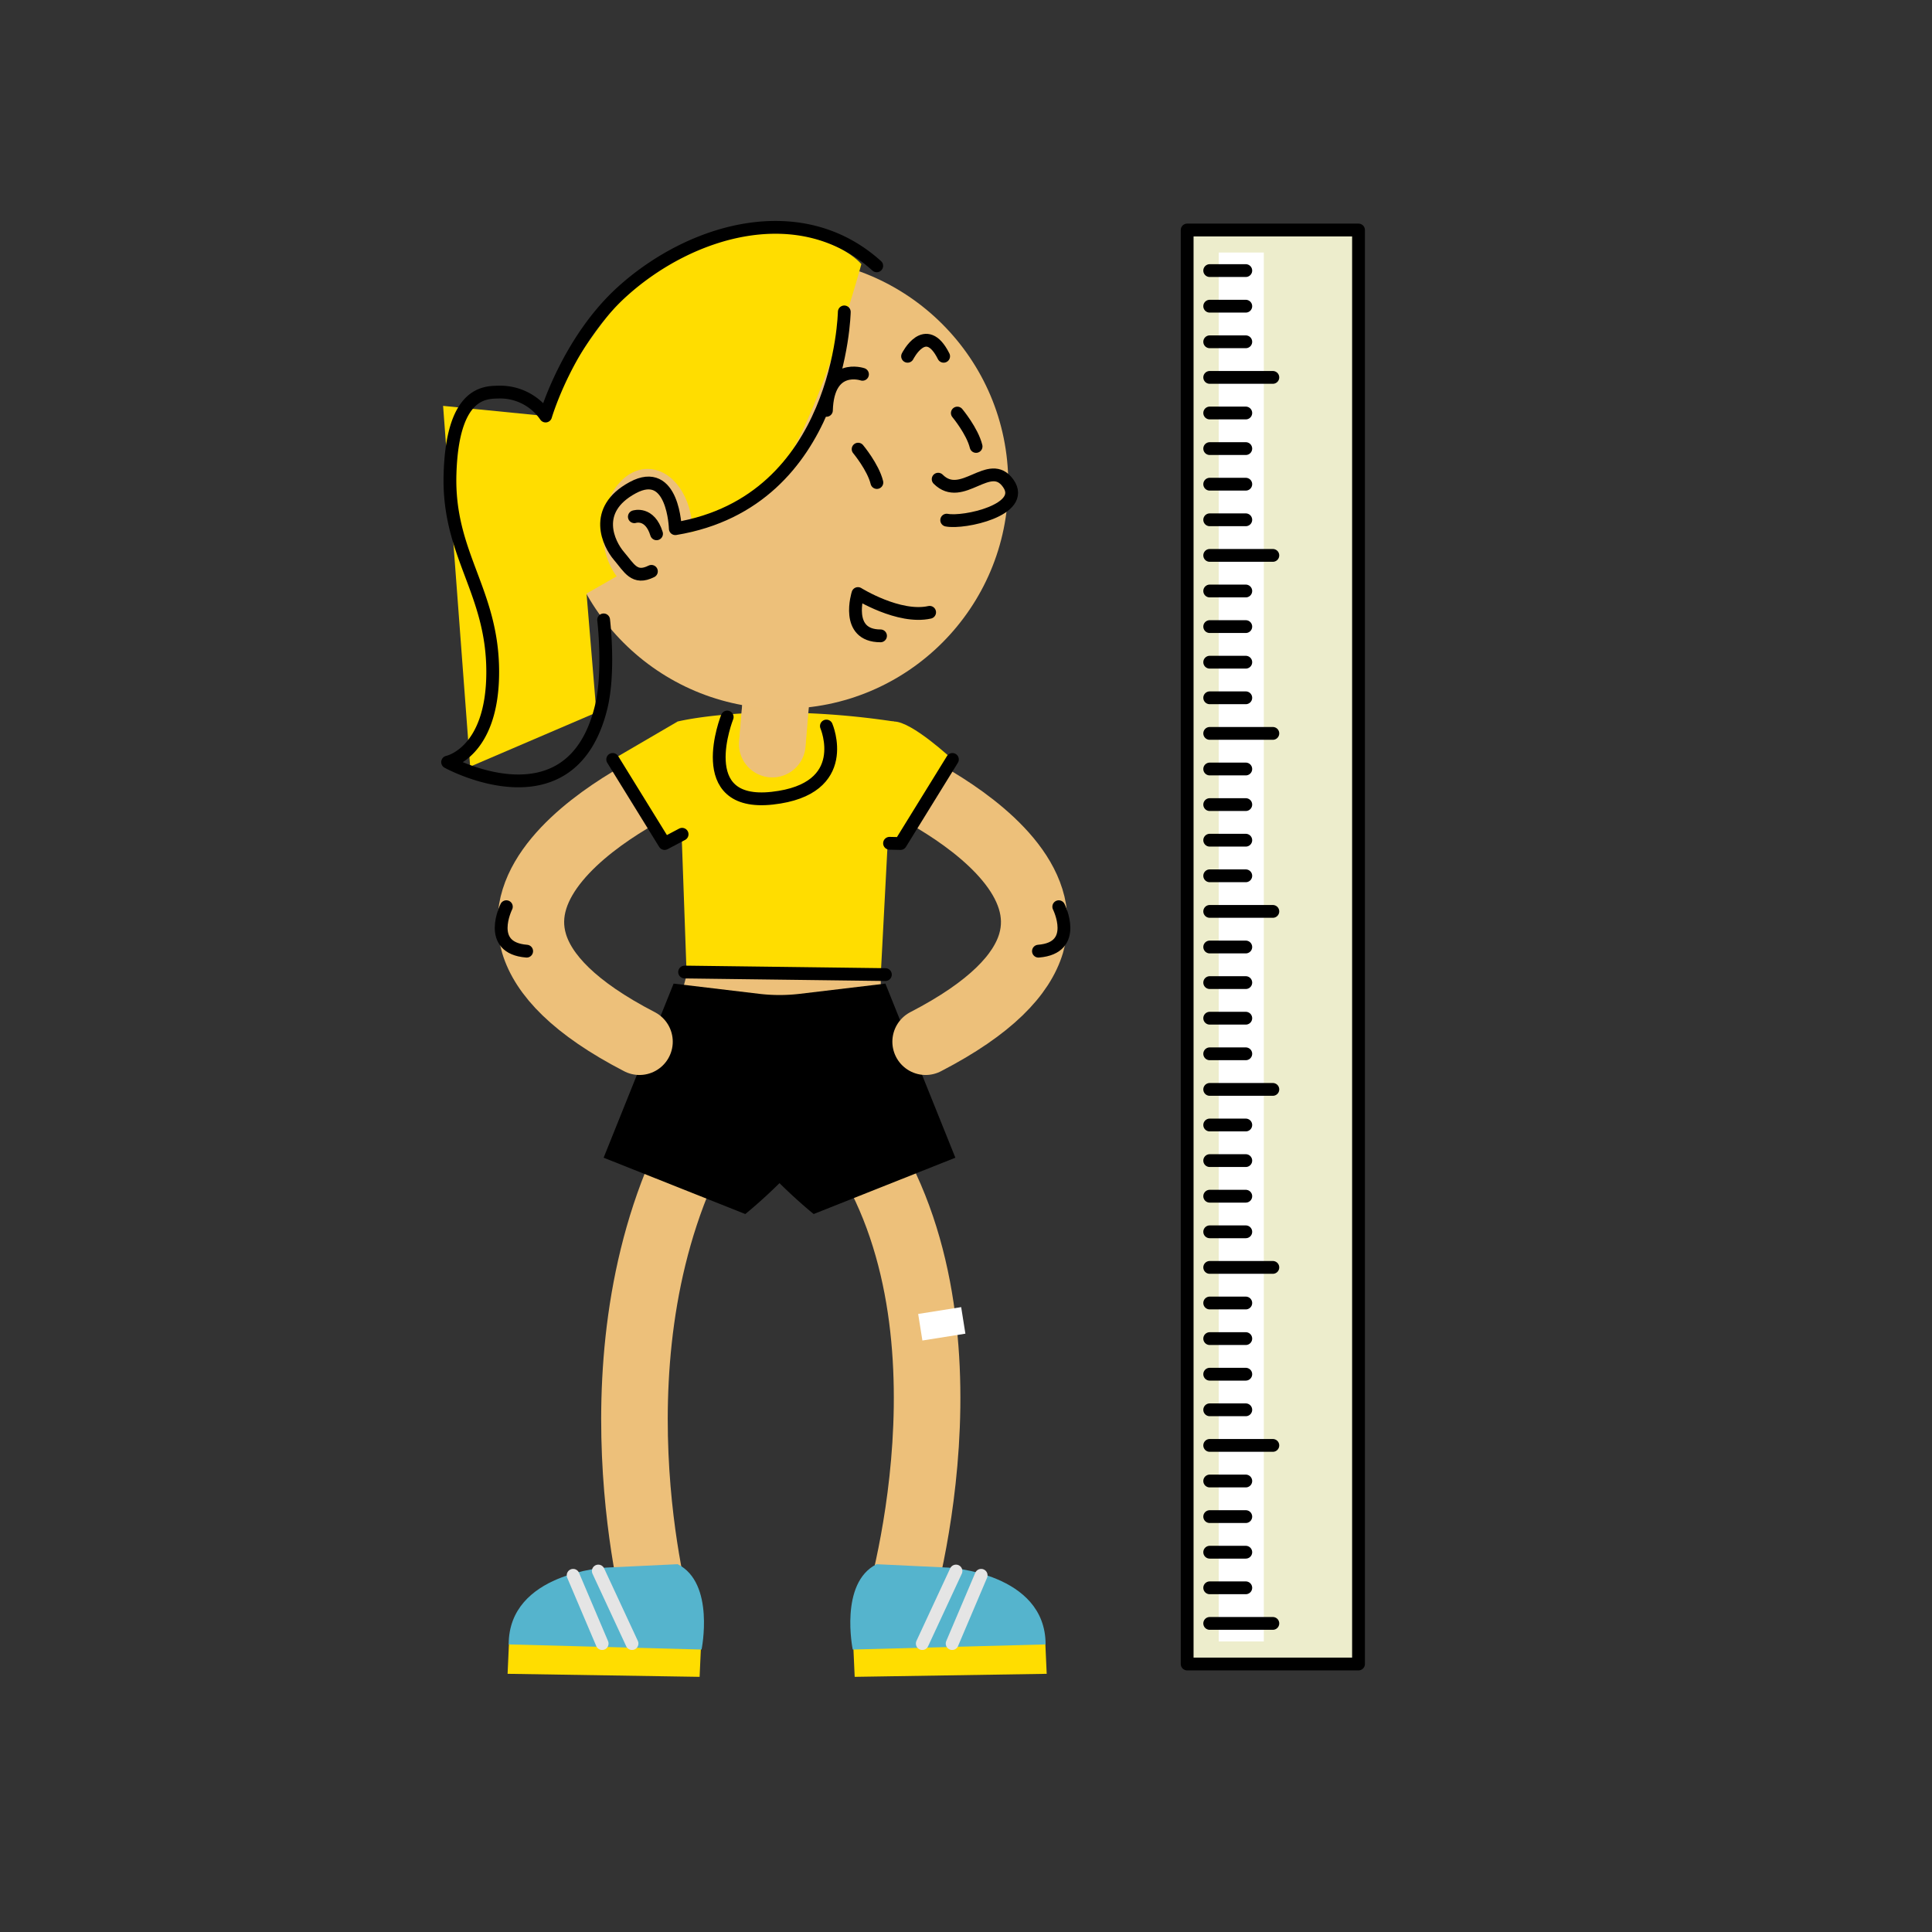 <svg xmlns="http://www.w3.org/2000/svg" width="584" height="584" viewBox="0 0 584 584"><rect x="0" y="0" width="584" height="584" fill="#333333" stroke="none"/><title>kinderfarradfinder_measure</title><g style="isolation:isolate"><g id="Ebene_1" data-name="Ebene 1"><g id="bild"><path d="M204.823,218.1l2.726,76.333,25.9,4.771,32.792-4.672,4.012-76.432a241.746,241.746,0,0,0-35.44-2.726C215.728,215.377,204.823,218.1,204.823,218.1Z" fill="#fd0"/><line x1="233.448" y1="224.918" x2="236.174" y2="192.204" fill="none" stroke="#edc07a" stroke-linecap="round" stroke-miterlimit="10" stroke-width="20.121"/><line x1="233.448" y1="224.918" x2="236.174" y2="192.204" fill="none" stroke="#edc07a" stroke-linecap="round" stroke-miterlimit="10" stroke-width="20.121" opacity="0.4" style="mix-blend-mode:multiply"/><circle cx="236.654" cy="146.117" r="68.12" fill="#edc07a"/><path d="M260.369,79.837s-15.994,59.332-30.44,68.619S177.3,179.411,177.3,179.411l2.983,35.965-38.166,16.357-8.179-109.047,30.98,3.068s22.7-50.045,53.657-54.689S260.369,79.837,260.369,79.837Z" fill="#fd0"/><path d="M259.391,135.766s4.534,5.441,5.668,10.089" fill="none" stroke="#000" stroke-linecap="round" stroke-linejoin="round" stroke-width="3.869"/><path d="M283.586,144.844c7.223,7.223,15.547-6.742,21.188,1.272s-13.449,12.142-18.608,11.11" fill="none" stroke="#000" stroke-linecap="round" stroke-linejoin="round" stroke-width="3.869"/><circle cx="234.057" cy="167.545" r="8.255" fill="#edc07a" style="mix-blend-mode:multiply"/><ellipse cx="195.749" cy="160.58" rx="13.543" ry="18.831" fill="#edc07a"/><path d="M255.21,94.283s-1.032,57.268-51.077,65.523c0,0-.516-19.089-12.9-12.382s-7.223,17.026-4.127,20.637,4.643,7.223,9.8,4.643" fill="none" stroke="#000" stroke-linecap="round" stroke-linejoin="round" stroke-width="3.869"/><path d="M191.751,156.195s4.643-1.548,6.707,5.159" fill="none" stroke="#000" stroke-linecap="round" stroke-linejoin="round" stroke-width="3.869"/><path d="M281.007,185.087c-9.287,2.064-21.669-5.675-21.669-5.675s-4.08,12.793,6.824,12.793" fill="none" stroke="#000" stroke-linecap="round" stroke-linejoin="round" stroke-width="3.869"/><path d="M265.013,80.353c-23.13-20.845-56.313-10.829-76.874,7.739-16.588,14.98-23.217,37.663-23.217,37.663a16.635,16.635,0,0,0-14.446-7.223c-4.266.066-13.722.392-14.446,24.765s12.906,35.277,12.906,59.812-13.631,27.262-13.631,27.262,37.136,20.48,46.345-16.357c2.726-10.9.812-26.636.812-26.636" fill="none" stroke="#000" stroke-linecap="round" stroke-linejoin="round" stroke-width="3.869"/><path d="M270.915,488.3s27.961-88.908-12.931-146.158" fill="none" stroke="#edc07a" stroke-linecap="round" stroke-miterlimit="10" stroke-width="20.121"/><path d="M207.549,294.436l58.69.1c0,.111,0,2.8,0,2.906l1.281,10.626-62.7-2.726C204.994,302.233,206.937,298.019,207.549,294.436Z" fill="#edc07a"/><polygon points="258.352 506.872 257.939 497.729 315.982 496.814 316.394 505.957 258.352 506.872" fill="#fd0"/><path d="M264.982,472.823l21.669,1.032s29.408,1.548,29.408,23.217l-58.3,1.548S253.631,478.5,264.982,472.823Z" fill="#55b4cd"/><rect x="278.267" y="396.208" width="13.156" height="8.126" transform="matrix(-0.988, 0.157, -0.157, -0.988, 628.949, 750.907)" fill="#fff"/><line x1="206.942" y1="293.823" x2="267.632" y2="294.598" fill="none" stroke="#000" stroke-linecap="round" stroke-linejoin="round" stroke-width="3.869"/><line x1="288.972" y1="474.887" x2="278.783" y2="496.814" fill="none" stroke="#e5e5e5" stroke-linecap="round" stroke-linejoin="round" stroke-width="3.869"/><line x1="296.582" y1="476.177" x2="287.812" y2="496.814" fill="none" stroke="#e5e5e5" stroke-linecap="round" stroke-linejoin="round" stroke-width="3.869"/><path d="M198.912,488.3S176.2,407.572,211.843,342.144" fill="none" stroke="#edc07a" stroke-linecap="round" stroke-miterlimit="10" stroke-width="20.121"/><path d="M288.785,349.949l-21.153-52.625-25.846,3.083a52.027,52.027,0,0,1-12.323,0l-25.847-3.083-21.153,52.625,42.822,17.026s4.507-3.587,10.339-9.334c5.832,5.747,10.339,9.334,10.339,9.334Z"/><path d="M270.3,235.307s88.556,38.682,9.5,79.575" fill="none" stroke="#edc07a" stroke-linecap="round" stroke-miterlimit="10" stroke-width="20.121"/><path d="M270.251,218.1c5.452,0,17.641,11.456,17.641,11.456L272.2,254.978l-19.391-8.932,3.811-19.765S264.8,218.1,270.251,218.1Z" fill="#fd0"/><polyline points="287.892 229.559 272.2 254.978 268.888 254.906" fill="none" stroke="#000" stroke-linecap="round" stroke-linejoin="round" stroke-width="3.869"/><path d="M320.038,274.077s6.227,12.472-6.139,13.438" fill="none" stroke="#000" stroke-linecap="round" stroke-linejoin="round" stroke-width="3.869"/><path d="M202.8,235.307s-88.556,38.682-9.5,79.575" fill="none" stroke="#edc07a" stroke-linecap="round" stroke-miterlimit="10" stroke-width="20.121"/><polygon points="204.823 218.103 185.206 229.559 200.899 254.978 220.289 246.046 204.823 218.103" fill="#fd0"/><polyline points="185.206 229.559 200.899 254.978 206.186 252.18" fill="none" stroke="#000" stroke-linecap="round" stroke-linejoin="round" stroke-width="3.869"/><path d="M153.06,274.077s-6.227,12.472,6.139,13.438" fill="none" stroke="#000" stroke-linecap="round" stroke-linejoin="round" stroke-width="3.869"/><polyline points="153.432 505.957 211.475 506.872 211.887 497.729 153.845 496.814" fill="#fd0"/><path d="M153.768,497.072l58.3,1.548s4.127-20.121-7.223-25.8l-21.669,1.032s-29.408,1.548-29.408,23.217" fill="#55b4cd"/><line x1="180.854" y1="474.887" x2="191.044" y2="496.814" fill="none" stroke="#e5e5e5" stroke-linecap="round" stroke-linejoin="round" stroke-width="3.869"/><line x1="173.244" y1="476.177" x2="182.015" y2="496.814" fill="none" stroke="#e5e5e5" stroke-linecap="round" stroke-linejoin="round" stroke-width="3.869"/><path d="M289.379,124.861s4.534,5.441,5.668,10.089" fill="none" stroke="#000" stroke-linecap="round" stroke-linejoin="round" stroke-width="3.869"/></g><path d="M219.817,216.74s-10.9,27.262,13.631,24.536S249.8,219.466,249.8,219.466" fill="none" stroke="#000" stroke-linecap="round" stroke-linejoin="round" stroke-width="3.869"/><path d="M260.71,113.145s-10.47-3.591-10.9,10.9" fill="none" stroke="#000" stroke-linecap="round" stroke-linejoin="round" stroke-width="3.869"/><path d="M274.341,107.693s5.452-10.9,10.9,0" fill="none" stroke="#000" stroke-linecap="round" stroke-linejoin="round" stroke-width="3.869"/><rect x="358.852" y="69.526" width="51.797" height="433.462" fill="#ededcc" stroke="#000" stroke-linecap="round" stroke-linejoin="round" stroke-width="3.869"/><rect x="368.394" y="76.342" width="13.631" height="419.831" fill="#fff"/><line x1="365.667" y1="81.794" x2="376.572" y2="81.794" fill="none" stroke="#000" stroke-linecap="round" stroke-linejoin="round" stroke-width="3.869"/><line x1="365.667" y1="92.555" x2="376.572" y2="92.555" fill="none" stroke="#000" stroke-linecap="round" stroke-linejoin="round" stroke-width="3.869"/><line x1="365.667" y1="103.316" x2="376.572" y2="103.316" fill="none" stroke="#000" stroke-linecap="round" stroke-linejoin="round" stroke-width="3.869"/><line x1="365.667" y1="114.078" x2="384.751" y2="114.078" fill="none" stroke="#000" stroke-linecap="round" stroke-linejoin="round" stroke-width="3.869"/><line x1="365.667" y1="124.839" x2="376.572" y2="124.839" fill="none" stroke="#000" stroke-linecap="round" stroke-linejoin="round" stroke-width="3.869"/><line x1="365.667" y1="135.6" x2="376.572" y2="135.6" fill="none" stroke="#000" stroke-linecap="round" stroke-linejoin="round" stroke-width="3.869"/><line x1="365.667" y1="146.361" x2="376.572" y2="146.361" fill="none" stroke="#000" stroke-linecap="round" stroke-linejoin="round" stroke-width="3.869"/><line x1="365.667" y1="157.123" x2="376.572" y2="157.123" fill="none" stroke="#000" stroke-linecap="round" stroke-linejoin="round" stroke-width="3.869"/><line x1="365.667" y1="167.884" x2="384.751" y2="167.884" fill="none" stroke="#000" stroke-linecap="round" stroke-linejoin="round" stroke-width="3.869"/><line x1="365.667" y1="178.645" x2="376.572" y2="178.645" fill="none" stroke="#000" stroke-linecap="round" stroke-linejoin="round" stroke-width="3.869"/><line x1="365.667" y1="189.406" x2="376.572" y2="189.406" fill="none" stroke="#000" stroke-linecap="round" stroke-linejoin="round" stroke-width="3.869"/><line x1="365.667" y1="200.167" x2="376.572" y2="200.167" fill="none" stroke="#000" stroke-linecap="round" stroke-linejoin="round" stroke-width="3.869"/><line x1="365.667" y1="210.929" x2="376.572" y2="210.929" fill="none" stroke="#000" stroke-linecap="round" stroke-linejoin="round" stroke-width="3.869"/><line x1="365.667" y1="221.69" x2="384.751" y2="221.69" fill="none" stroke="#000" stroke-linecap="round" stroke-linejoin="round" stroke-width="3.869"/><line x1="365.667" y1="232.451" x2="376.572" y2="232.451" fill="none" stroke="#000" stroke-linecap="round" stroke-linejoin="round" stroke-width="3.869"/><line x1="365.667" y1="243.212" x2="376.572" y2="243.212" fill="none" stroke="#000" stroke-linecap="round" stroke-linejoin="round" stroke-width="3.869"/><line x1="365.667" y1="253.973" x2="376.572" y2="253.973" fill="none" stroke="#000" stroke-linecap="round" stroke-linejoin="round" stroke-width="3.869"/><line x1="365.667" y1="264.735" x2="376.572" y2="264.735" fill="none" stroke="#000" stroke-linecap="round" stroke-linejoin="round" stroke-width="3.869"/><line x1="365.667" y1="275.496" x2="384.751" y2="275.496" fill="none" stroke="#000" stroke-linecap="round" stroke-linejoin="round" stroke-width="3.869"/><line x1="365.667" y1="286.257" x2="376.572" y2="286.257" fill="none" stroke="#000" stroke-linecap="round" stroke-linejoin="round" stroke-width="3.869"/><line x1="365.667" y1="297.018" x2="376.572" y2="297.018" fill="none" stroke="#000" stroke-linecap="round" stroke-linejoin="round" stroke-width="3.869"/><line x1="365.667" y1="307.78" x2="376.572" y2="307.78" fill="none" stroke="#000" stroke-linecap="round" stroke-linejoin="round" stroke-width="3.869"/><line x1="365.667" y1="318.541" x2="376.572" y2="318.541" fill="none" stroke="#000" stroke-linecap="round" stroke-linejoin="round" stroke-width="3.869"/><line x1="365.667" y1="329.302" x2="384.751" y2="329.302" fill="none" stroke="#000" stroke-linecap="round" stroke-linejoin="round" stroke-width="3.869"/><line x1="365.667" y1="340.063" x2="376.572" y2="340.063" fill="none" stroke="#000" stroke-linecap="round" stroke-linejoin="round" stroke-width="3.869"/><line x1="365.667" y1="350.824" x2="376.572" y2="350.824" fill="none" stroke="#000" stroke-linecap="round" stroke-linejoin="round" stroke-width="3.869"/><line x1="365.667" y1="361.586" x2="376.572" y2="361.586" fill="none" stroke="#000" stroke-linecap="round" stroke-linejoin="round" stroke-width="3.869"/><line x1="365.667" y1="372.347" x2="376.572" y2="372.347" fill="none" stroke="#000" stroke-linecap="round" stroke-linejoin="round" stroke-width="3.869"/><line x1="365.667" y1="383.108" x2="384.751" y2="383.108" fill="none" stroke="#000" stroke-linecap="round" stroke-linejoin="round" stroke-width="3.869"/><line x1="365.667" y1="393.869" x2="376.572" y2="393.869" fill="none" stroke="#000" stroke-linecap="round" stroke-linejoin="round" stroke-width="3.869"/><line x1="365.667" y1="404.63" x2="376.572" y2="404.63" fill="none" stroke="#000" stroke-linecap="round" stroke-linejoin="round" stroke-width="3.869"/><line x1="365.667" y1="415.392" x2="376.572" y2="415.392" fill="none" stroke="#000" stroke-linecap="round" stroke-linejoin="round" stroke-width="3.869"/><line x1="365.667" y1="426.153" x2="376.572" y2="426.153" fill="none" stroke="#000" stroke-linecap="round" stroke-linejoin="round" stroke-width="3.869"/><line x1="365.667" y1="436.914" x2="384.751" y2="436.914" fill="none" stroke="#000" stroke-linecap="round" stroke-linejoin="round" stroke-width="3.869"/><line x1="365.667" y1="447.675" x2="376.572" y2="447.675" fill="none" stroke="#000" stroke-linecap="round" stroke-linejoin="round" stroke-width="3.869"/><line x1="365.667" y1="458.436" x2="376.572" y2="458.436" fill="none" stroke="#000" stroke-linecap="round" stroke-linejoin="round" stroke-width="3.869"/><line x1="365.667" y1="469.198" x2="376.572" y2="469.198" fill="none" stroke="#000" stroke-linecap="round" stroke-linejoin="round" stroke-width="3.869"/><line x1="365.667" y1="479.959" x2="376.572" y2="479.959" fill="none" stroke="#000" stroke-linecap="round" stroke-linejoin="round" stroke-width="3.869"/><line x1="365.667" y1="490.72" x2="384.751" y2="490.72" fill="none" stroke="#000" stroke-linecap="round" stroke-linejoin="round" stroke-width="3.869"/></g></g></svg>